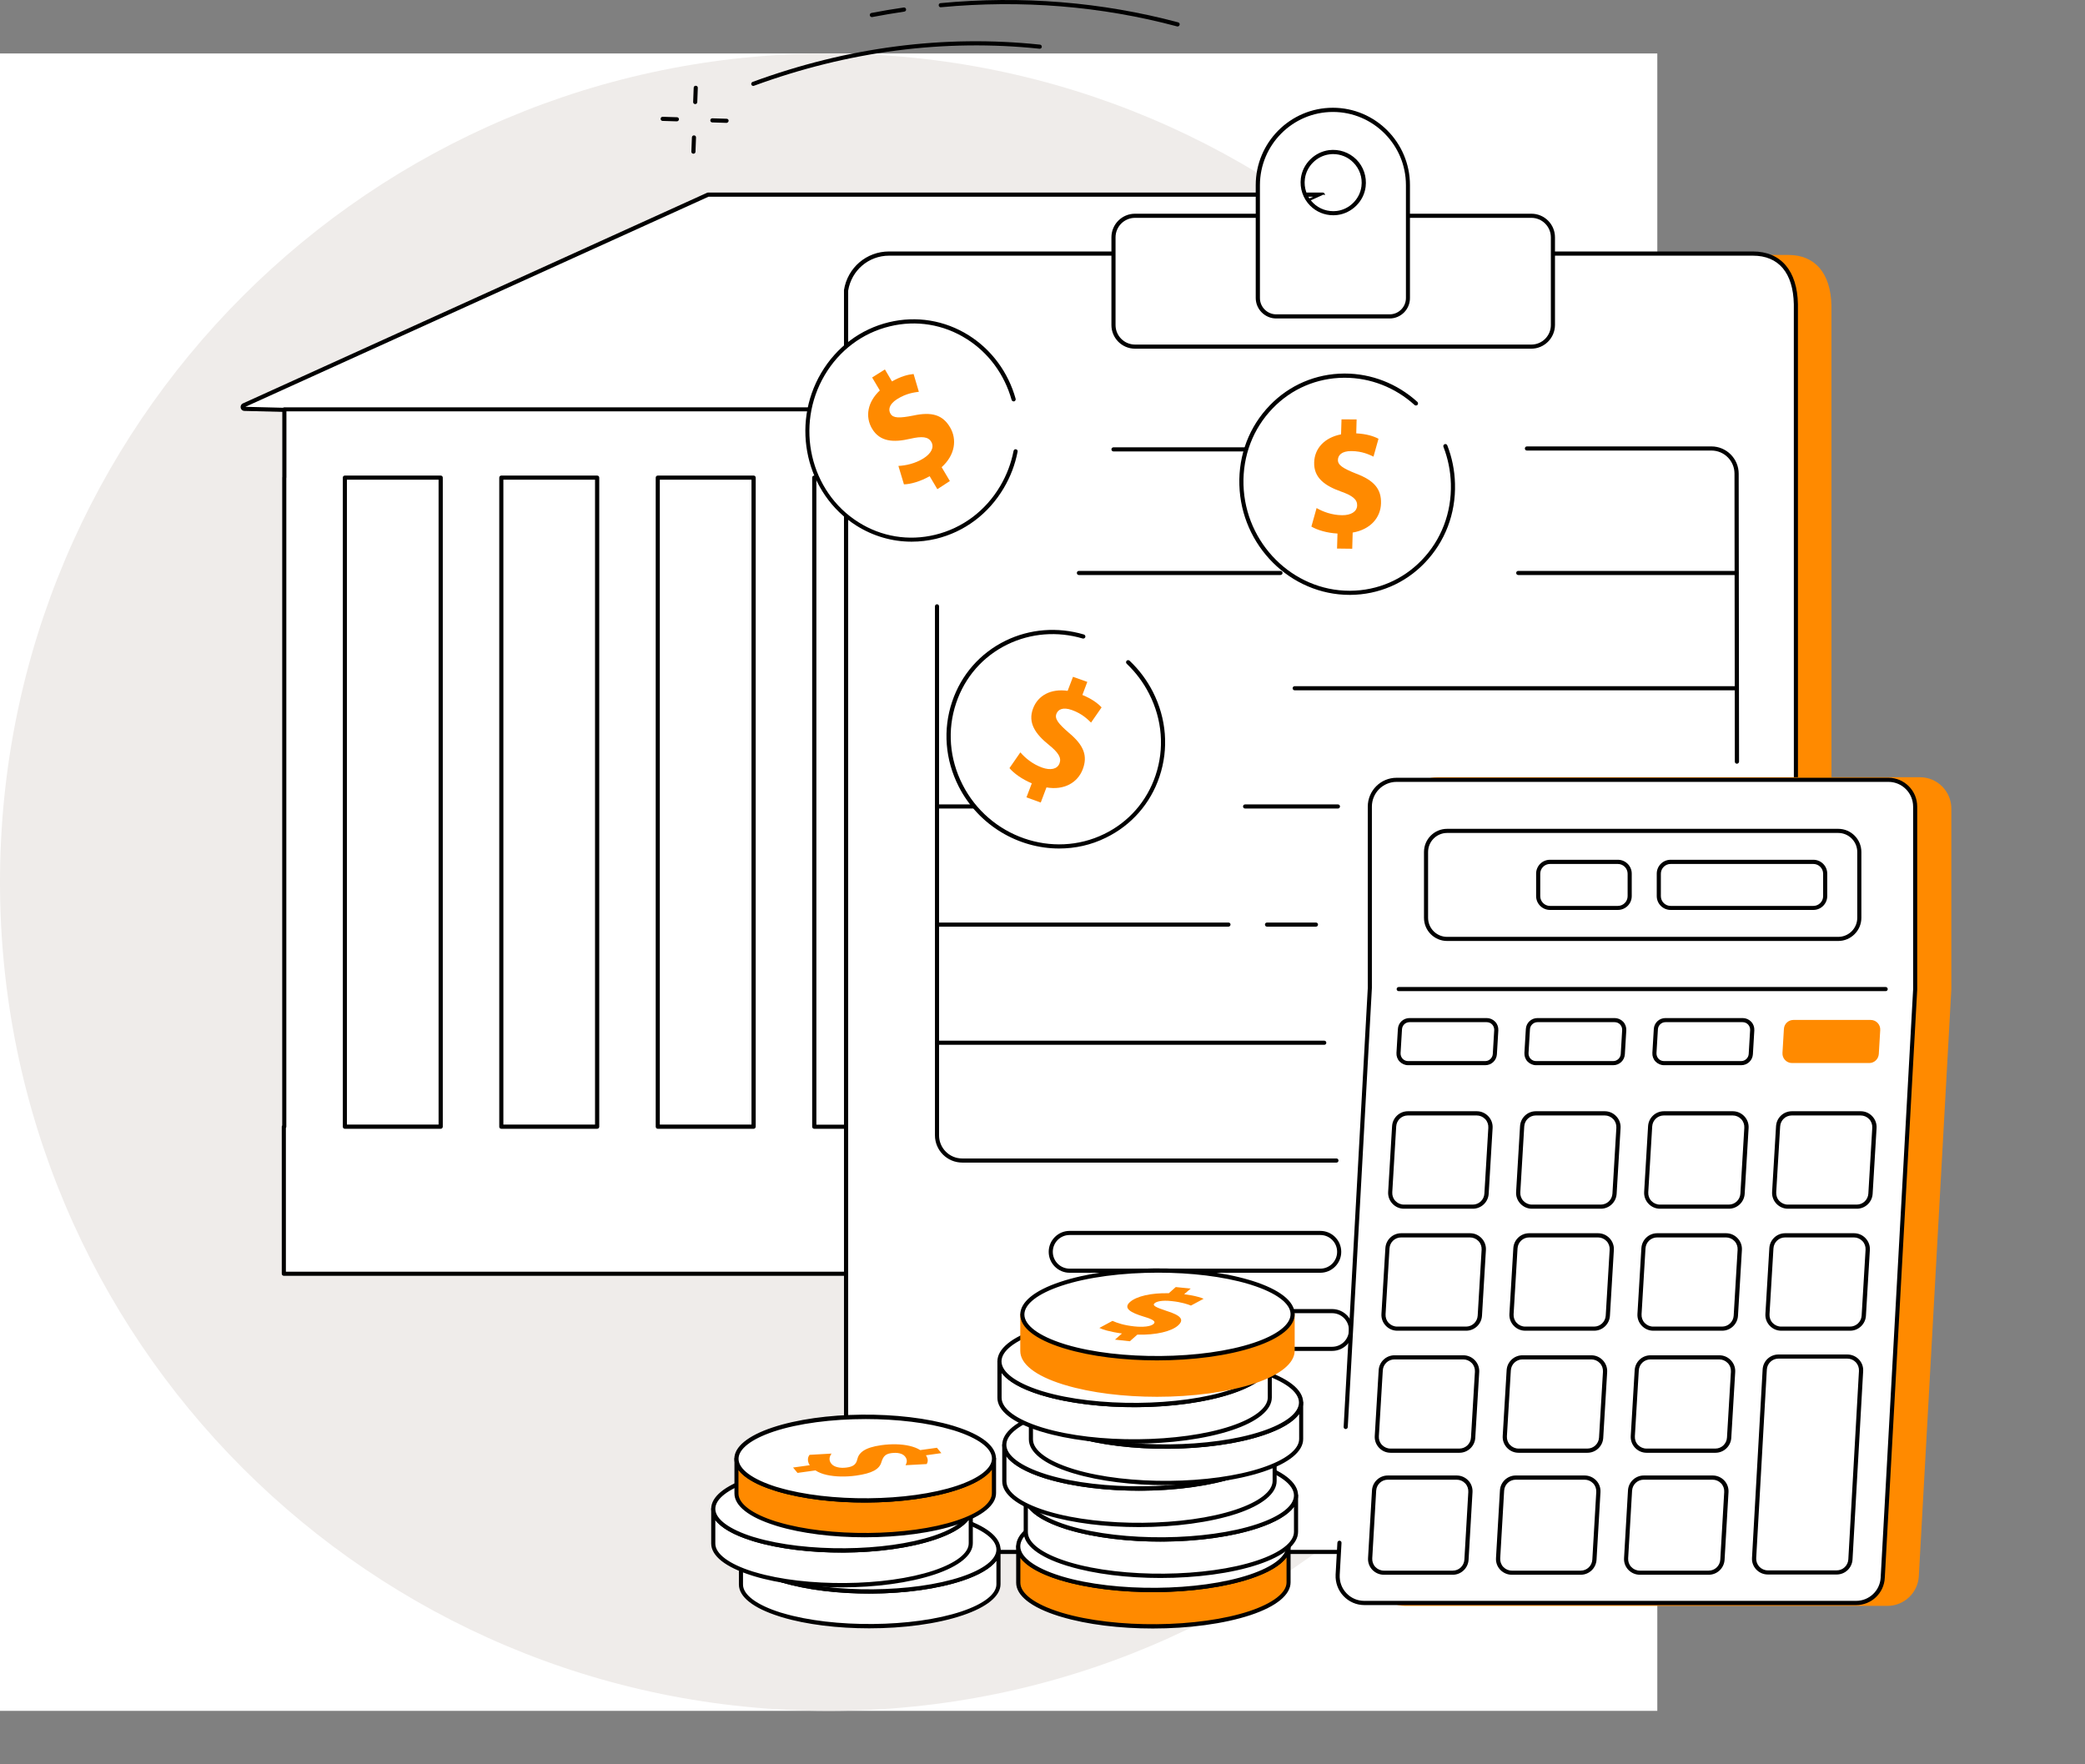 <svg width="156" height="132" viewBox="0 0 156 132" fill="none" xmlns="http://www.w3.org/2000/svg">
<rect x="0" y="0" width="156" height="132" fill="#808080" stroke="none"/>
<rect width="124" height="124" transform="translate(0 4)" fill="white"/>
<path d="M124 66C124 83.121 117.06 98.621 105.841 109.841C94.621 121.06 79.121 128 62 128C44.879 128 29.379 121.06 18.159 109.841C6.94 98.621 0 83.121 0 66C0 48.879 6.94 33.379 18.159 22.159C29.379 10.94 44.879 4 62 4C79.121 4 94.621 10.94 105.841 22.159C117.06 33.379 124 48.879 124 66Z" fill="#EFECEA"/>
<path d="M88.104 1.98C88.091 1.98 88.077 1.98 88.064 1.974C82.381 0.455 76.438 -0.027 70.401 0.542C70.314 0.555 70.241 0.488 70.234 0.401C70.227 0.314 70.287 0.241 70.374 0.234C76.451 -0.341 82.428 0.147 88.151 1.672C88.231 1.693 88.285 1.78 88.258 1.86C88.238 1.933 88.178 1.98 88.104 1.98Z" fill="black"/>
<path d="M65.233 1.277C65.16 1.277 65.093 1.224 65.079 1.15C65.066 1.063 65.12 0.983 65.2 0.97C66.002 0.816 66.818 0.675 67.62 0.561C67.707 0.548 67.78 0.608 67.794 0.695C67.807 0.782 67.747 0.856 67.66 0.869C66.858 0.99 66.049 1.123 65.253 1.277C65.253 1.277 65.24 1.277 65.233 1.277Z" fill="black"/>
<path d="M56.362 6.43C56.301 6.43 56.241 6.39 56.215 6.329C56.188 6.249 56.228 6.162 56.308 6.129C63.401 3.526 70.635 2.583 77.809 3.339C77.895 3.345 77.956 3.426 77.949 3.506C77.942 3.593 77.862 3.653 77.782 3.646C70.648 2.897 63.462 3.834 56.415 6.416C56.402 6.423 56.382 6.43 56.362 6.43Z" fill="black"/>
<path d="M54.356 9.193C54.349 9.193 54.349 9.193 54.356 9.193L53.293 9.159C53.206 9.159 53.139 9.086 53.146 8.999C53.146 8.912 53.219 8.845 53.306 8.852L54.369 8.885C54.456 8.885 54.523 8.959 54.516 9.046C54.503 9.126 54.436 9.193 54.356 9.193Z" fill="black"/>
<path d="M50.639 9.079L49.576 9.046C49.489 9.046 49.422 8.972 49.429 8.885C49.429 8.798 49.502 8.731 49.589 8.738L50.652 8.771C50.739 8.771 50.806 8.845 50.799 8.932C50.792 9.012 50.726 9.079 50.639 9.079Z" fill="black"/>
<path d="M51.882 11.501C51.789 11.501 51.722 11.427 51.728 11.34L51.769 10.277C51.769 10.19 51.849 10.123 51.929 10.129C52.016 10.129 52.083 10.203 52.076 10.29L52.036 11.354C52.036 11.441 51.962 11.501 51.882 11.501Z" fill="black"/>
<path d="M52.016 7.788C51.922 7.788 51.856 7.714 51.862 7.627L51.902 6.563C51.902 6.476 51.976 6.409 52.063 6.416C52.15 6.416 52.217 6.49 52.21 6.577L52.17 7.64C52.17 7.727 52.096 7.788 52.016 7.788Z" fill="black"/>
<path d="M68.093 84.291L131.204 84.291V35.723L68.093 35.723V84.291Z" fill="white"/>
<path d="M52.972 14.559H98.961L61.041 31.661L18.294 30.59C18.147 30.59 18.101 30.39 18.234 30.323L52.972 14.559Z" fill="white"/>
<path d="M61.041 31.815L18.288 30.744C18.154 30.744 18.034 30.651 18.007 30.51C17.98 30.376 18.047 30.236 18.174 30.182L52.912 14.419C52.932 14.412 52.952 14.405 52.978 14.405H98.968C99.041 14.405 99.102 14.459 99.122 14.526C99.135 14.599 99.102 14.666 99.035 14.7L61.108 31.801C61.088 31.808 61.061 31.815 61.041 31.815ZM18.361 30.436L61.008 31.507L98.246 14.72H53.005L18.361 30.436Z" fill="black"/>
<path d="M63.555 30.604H134.702L99.021 14.559L63.555 30.604Z" fill="white"/>
<path d="M21.273 84.207H68.078V35.672L21.273 35.672L21.273 84.207Z" fill="white"/>
<path d="M119.312 35.728H114.779V84.297H119.312V35.728Z" fill="white"/>
<path d="M107.606 35.728H103.073V84.297H107.606V35.728Z" fill="white"/>
<path d="M95.899 35.728H91.367V84.297H95.899V35.728Z" fill="white"/>
<path d="M84.186 35.728H79.654V84.297H84.186V35.728Z" fill="white"/>
<path d="M72.627 35.728H68.094V84.297H72.627V35.728Z" fill="white"/>
<path d="M131.018 35.728H126.485V84.297H131.018V35.728Z" fill="white"/>
<path d="M68.094 95.302H84.192V84.295H68.094V95.302Z" fill="white"/>
<path d="M84.193 95.451H68.094C68.007 95.451 67.941 95.384 67.941 95.297V84.291C67.941 84.204 68.007 84.137 68.094 84.137H84.193C84.28 84.137 84.347 84.204 84.347 84.291V95.297C84.347 95.384 84.28 95.451 84.193 95.451ZM68.248 95.143H84.033V84.451H68.248V95.143Z" fill="black"/>
<path d="M68.077 35.735L131.021 35.735V30.623L68.077 30.623V35.735Z" fill="white"/>
<path d="M131.018 35.889H68.074C67.987 35.889 67.92 35.822 67.92 35.735V30.624C67.92 30.537 67.987 30.47 68.074 30.47H131.018C131.105 30.47 131.172 30.537 131.172 30.624V35.735C131.172 35.822 131.105 35.889 131.018 35.889ZM68.228 35.581H130.864V30.777H68.228V35.581Z" fill="black"/>
<path d="M114.783 95.301H130.888V84.295H114.783V95.301Z" fill="white"/>
<path d="M84.193 95.302H114.692V84.295H84.193V95.302Z" fill="white"/>
<path d="M114.692 95.451H84.193C84.106 95.451 84.039 95.384 84.039 95.297V84.291C84.039 84.204 84.106 84.137 84.193 84.137H114.692C114.779 84.137 114.846 84.204 114.846 84.291V95.297C114.846 95.384 114.779 95.451 114.692 95.451ZM84.347 95.143H114.538V84.451H84.347V95.143Z" fill="black"/>
<path d="M68.074 35.735V30.623H21.269V35.729H21.262V84.297H21.229V95.303H68.021V84.297H60.921V35.735H68.074ZM25.802 84.297V35.735H32.975V84.297H25.802ZM37.508 84.297V35.735H44.682V84.297H37.508ZM49.214 84.297V35.735H56.388V84.297H49.214Z" fill="white"/>
<path d="M68.027 95.45H21.236C21.149 95.45 21.082 95.383 21.082 95.296V84.29C21.082 84.257 21.095 84.223 21.116 84.196V35.728C21.116 35.715 21.116 35.702 21.122 35.688V30.63C21.122 30.543 21.189 30.476 21.276 30.476H68.074C68.161 30.476 68.228 30.543 68.228 30.63V35.742C68.228 35.829 68.161 35.896 68.074 35.896H61.081V84.143H68.027C68.114 84.143 68.181 84.21 68.181 84.297V95.303C68.181 95.383 68.114 95.45 68.027 95.45ZM21.39 95.142H67.874V84.451H60.921C60.834 84.451 60.767 84.384 60.767 84.297V35.735C60.767 35.648 60.834 35.581 60.921 35.581H67.92V30.777H21.43V35.728C21.43 35.742 21.43 35.755 21.423 35.769V84.297C21.423 84.33 21.41 84.364 21.39 84.39V95.142ZM56.388 84.451H49.215C49.128 84.451 49.061 84.384 49.061 84.297V35.735C49.061 35.648 49.128 35.581 49.215 35.581H56.388C56.475 35.581 56.542 35.648 56.542 35.735V84.297C56.542 84.377 56.475 84.451 56.388 84.451ZM49.368 84.136H56.227V35.889H49.368V84.136ZM44.682 84.451H37.508C37.421 84.451 37.355 84.384 37.355 84.297V35.735C37.355 35.648 37.421 35.581 37.508 35.581H44.682C44.769 35.581 44.836 35.648 44.836 35.735V84.297C44.836 84.377 44.769 84.451 44.682 84.451ZM37.662 84.136H44.521V35.889H37.662V84.136ZM32.975 84.451H25.802C25.715 84.451 25.648 84.384 25.648 84.297V35.735C25.648 35.648 25.715 35.581 25.802 35.581H32.975C33.062 35.581 33.129 35.648 33.129 35.735V84.297C33.129 84.377 33.062 84.451 32.975 84.451ZM25.956 84.136H32.815V35.889H25.956V84.136Z" fill="black"/>
<path d="M94.95 86.712H87.429C87.342 86.712 87.275 86.645 87.275 86.558C87.275 86.471 87.342 86.404 87.429 86.404H94.95C95.037 86.404 95.104 86.471 95.104 86.558C95.104 86.645 95.037 86.712 94.95 86.712Z" fill="white"/>
<path d="M98.593 88.906H87.429C87.342 88.906 87.275 88.84 87.275 88.752C87.275 88.665 87.342 88.599 87.429 88.599H98.593C98.68 88.599 98.747 88.665 98.747 88.752C98.747 88.84 98.68 88.906 98.593 88.906Z" fill="white"/>
<path d="M102.297 91.108H87.429C87.342 91.108 87.275 91.041 87.275 90.954C87.275 90.867 87.342 90.8 87.429 90.8H102.297C102.384 90.8 102.451 90.867 102.451 90.954C102.451 91.041 102.384 91.108 102.297 91.108Z" fill="white"/>
<path d="M111.811 93.309H87.429C87.342 93.309 87.275 93.242 87.275 93.155C87.275 93.068 87.342 93.001 87.429 93.001H111.811C111.897 93.001 111.964 93.068 111.964 93.155C111.964 93.236 111.897 93.309 111.811 93.309Z" fill="white"/>
<path d="M68.094 82.517C68.007 82.517 67.941 82.45 67.941 82.363V37.91C67.941 37.823 68.007 37.756 68.094 37.756C68.181 37.756 68.248 37.823 68.248 37.91V82.363C68.248 82.444 68.181 82.517 68.094 82.517Z" fill="black"/>
<path d="M131.018 84.451C130.931 84.451 130.864 84.384 130.864 84.297V37.589C130.864 37.502 130.931 37.435 131.018 37.435C131.105 37.435 131.172 37.502 131.172 37.589V84.297C131.172 84.377 131.105 84.451 131.018 84.451Z" fill="black"/>
<path d="M114.783 95.302H130.888V84.295H114.783V95.302Z" fill="white"/>
<path d="M130.891 95.451H114.786C114.699 95.451 114.632 95.384 114.632 95.297V84.291C114.632 84.204 114.699 84.137 114.786 84.137H130.891C130.978 84.137 131.045 84.204 131.045 84.291V95.297C131.045 95.384 130.978 95.451 130.891 95.451ZM114.939 95.143H130.737V84.451H114.939V95.143Z" fill="black"/>
<path d="M69.191 116.031H133.819C135.598 116.031 137.035 114.592 137.035 112.819L137.028 22.868C136.981 20.46 135.818 19.075 133.813 19.075H69.191C67.593 19.075 66.229 20.239 65.975 21.818V112.812C65.975 114.592 67.412 116.031 69.191 116.031Z" fill="#FF8A00"/>
<path d="M66.523 116.111H131.159C132.937 116.111 134.381 114.666 134.381 112.893L134.374 22.762C134.327 20.346 133.164 18.975 131.159 18.975H66.517C64.919 18.975 63.555 20.139 63.301 21.724V112.886C63.301 114.673 64.745 116.111 66.523 116.111Z" fill="white"/>
<path d="M131.158 116.265H66.523C64.665 116.265 63.147 114.753 63.147 112.886V21.724C63.147 21.718 63.147 21.711 63.147 21.698C63.415 20.025 64.832 18.814 66.517 18.814H131.152C133.244 18.814 134.474 20.253 134.521 22.755L134.528 112.886C134.528 113.789 134.18 114.639 133.538 115.275C132.903 115.917 132.054 116.265 131.158 116.265ZM63.461 21.738V112.893C63.461 114.586 64.839 115.957 66.523 115.957H131.158C131.974 115.957 132.75 115.636 133.325 115.061C133.906 114.479 134.22 113.709 134.22 112.893L134.214 22.762C134.167 20.42 133.084 19.128 131.152 19.128H66.517C64.992 19.128 63.709 20.226 63.461 21.738Z" fill="black"/>
<path d="M84.922 25.933H114.579C115.468 25.933 116.19 25.21 116.19 24.321V17.757C116.19 16.867 115.468 16.145 114.579 16.145H84.922C84.033 16.145 83.311 16.867 83.311 17.757V24.321C83.311 25.21 84.033 25.933 84.922 25.933Z" fill="white"/>
<path d="M114.572 26.087H84.922C83.946 26.087 83.157 25.297 83.157 24.32V17.757C83.157 16.78 83.946 15.99 84.922 15.99H114.579C115.555 15.99 116.344 16.78 116.344 17.757V24.32C116.337 25.29 115.548 26.087 114.572 26.087ZM84.922 16.298C84.12 16.298 83.465 16.954 83.465 17.757V24.32C83.465 25.123 84.12 25.779 84.922 25.779H114.579C115.381 25.779 116.036 25.123 116.036 24.32V17.757C116.036 16.954 115.381 16.298 114.579 16.298H84.922Z" fill="black"/>
<path d="M99.73 8.216C96.622 8.216 94.115 10.738 94.115 13.85V22.293C94.115 23.049 94.73 23.665 95.485 23.665H103.976C104.731 23.665 105.346 23.049 105.346 22.293V13.85C105.346 10.738 102.839 8.216 99.73 8.216ZM100.045 15.93C98.547 16.118 97.29 14.86 97.477 13.361C97.604 12.344 98.427 11.514 99.45 11.387C100.947 11.2 102.204 12.458 102.017 13.957C101.883 14.98 101.061 15.803 100.045 15.93Z" fill="white"/>
<path d="M103.976 23.826H95.485C94.643 23.826 93.954 23.136 93.954 22.293V13.85C93.954 10.658 96.541 8.062 99.724 8.062C102.906 8.062 105.493 10.658 105.493 13.85V22.293C105.5 23.136 104.818 23.826 103.976 23.826ZM99.73 8.376C96.722 8.376 94.268 10.832 94.268 13.856V22.3C94.268 22.969 94.817 23.518 95.485 23.518H103.976C104.644 23.518 105.192 22.969 105.192 22.3V13.85C105.192 10.832 102.739 8.376 99.73 8.376ZM99.75 16.104C99.102 16.104 98.487 15.85 98.026 15.388C97.491 14.853 97.237 14.104 97.33 13.341C97.464 12.257 98.353 11.374 99.436 11.233C100.198 11.14 100.94 11.394 101.482 11.929C102.017 12.464 102.271 13.214 102.177 13.977C102.044 15.061 101.154 15.944 100.071 16.084C99.958 16.098 99.851 16.104 99.75 16.104ZM99.744 11.528C99.65 11.528 99.563 11.534 99.47 11.548C98.527 11.668 97.751 12.438 97.631 13.388C97.544 14.05 97.772 14.706 98.24 15.174C98.707 15.643 99.363 15.864 100.025 15.783C100.967 15.663 101.743 14.893 101.863 13.943C101.95 13.281 101.723 12.625 101.255 12.157C100.854 11.749 100.312 11.528 99.744 11.528Z" fill="black"/>
<path d="M99.998 86.98H71.992C70.869 86.98 69.953 86.063 69.953 84.939V45.363C69.953 45.276 70.02 45.209 70.107 45.209C70.194 45.209 70.261 45.276 70.261 45.363V84.945C70.261 85.896 71.036 86.672 71.986 86.672H99.991C100.078 86.672 100.145 86.739 100.145 86.826C100.145 86.913 100.085 86.98 99.998 86.98Z" fill="black"/>
<path d="M121.164 86.979H116.598C116.511 86.979 116.444 86.912 116.444 86.825C116.444 86.738 116.511 86.671 116.598 86.671H121.164C121.251 86.671 121.318 86.738 121.318 86.825C121.318 86.912 121.244 86.979 121.164 86.979Z" fill="white"/>
<path d="M129.955 57.139C129.868 57.139 129.801 57.072 129.801 56.985L129.775 35.434C129.775 34.477 128.999 33.708 128.05 33.708H114.244C114.157 33.708 114.091 33.641 114.091 33.554C114.091 33.467 114.157 33.4 114.244 33.4H128.05C129.173 33.4 130.089 34.316 130.089 35.441L130.116 56.992C130.109 57.065 130.042 57.139 129.955 57.139Z" fill="black"/>
<path d="M129.835 51.646H96.869C96.782 51.646 96.715 51.579 96.715 51.492C96.715 51.405 96.782 51.338 96.869 51.338H129.835C129.922 51.338 129.989 51.405 129.989 51.492C129.989 51.579 129.922 51.646 129.835 51.646Z" fill="black"/>
<path d="M100.105 60.491H93.158C93.072 60.491 93.005 60.424 93.005 60.337C93.005 60.25 93.072 60.183 93.158 60.183H100.105C100.192 60.183 100.258 60.25 100.258 60.337C100.258 60.424 100.185 60.491 100.105 60.491Z" fill="black"/>
<path d="M129.915 43.021H113.596C113.509 43.021 113.442 42.954 113.442 42.867C113.442 42.78 113.509 42.713 113.596 42.713H129.915C130.002 42.713 130.069 42.78 130.069 42.867C130.069 42.954 129.995 43.021 129.915 43.021Z" fill="black"/>
<path d="M95.799 43.021H80.723C80.636 43.021 80.57 42.954 80.57 42.867C80.57 42.78 80.636 42.713 80.723 42.713H95.806C95.893 42.713 95.96 42.78 95.96 42.867C95.96 42.954 95.886 43.021 95.799 43.021Z" fill="black"/>
<path d="M95.117 33.775H83.311C83.224 33.775 83.157 33.708 83.157 33.621C83.157 33.534 83.224 33.467 83.311 33.467H95.117C95.204 33.467 95.271 33.534 95.271 33.621C95.271 33.701 95.204 33.775 95.117 33.775Z" fill="black"/>
<path d="M73.57 60.491H70.114C70.027 60.491 69.96 60.424 69.96 60.337C69.96 60.25 70.027 60.183 70.114 60.183H73.57C73.657 60.183 73.724 60.25 73.724 60.337C73.724 60.424 73.657 60.491 73.57 60.491Z" fill="black"/>
<path d="M98.46 69.329H94.796C94.709 69.329 94.643 69.262 94.643 69.175C94.643 69.088 94.709 69.022 94.796 69.022H98.46C98.547 69.022 98.614 69.088 98.614 69.175C98.614 69.262 98.547 69.329 98.46 69.329Z" fill="black"/>
<path d="M91.908 69.329H70.114C70.027 69.329 69.96 69.262 69.96 69.175C69.96 69.088 70.027 69.022 70.114 69.022H91.915C92.002 69.022 92.069 69.088 92.069 69.175C92.062 69.262 91.995 69.329 91.908 69.329Z" fill="black"/>
<path d="M130.998 78.168H126.673C126.586 78.168 126.519 78.101 126.519 78.014C126.519 77.927 126.586 77.86 126.673 77.86H130.998C131.085 77.86 131.152 77.927 131.152 78.014C131.152 78.101 131.078 78.168 130.998 78.168Z" fill="white"/>
<path d="M99.082 78.168H70.114C70.027 78.168 69.96 78.101 69.96 78.014C69.96 77.927 70.027 77.86 70.114 77.86H99.082C99.168 77.86 99.235 77.927 99.235 78.014C99.235 78.101 99.168 78.168 99.082 78.168Z" fill="black"/>
<path d="M98.787 95.223H80.028C79.166 95.223 78.464 94.52 78.464 93.657C78.464 92.794 79.166 92.091 80.028 92.091H98.787C99.65 92.091 100.352 92.794 100.352 93.657C100.352 94.52 99.65 95.223 98.787 95.223ZM80.028 92.399C79.333 92.399 78.771 92.961 78.771 93.657C78.771 94.353 79.333 94.915 80.028 94.915H98.787C99.483 94.915 100.044 94.353 100.044 93.657C100.044 92.961 99.483 92.399 98.787 92.399H80.028Z" fill="black"/>
<path d="M99.67 101.07H78.136C77.274 101.07 76.572 100.368 76.572 99.505C76.572 98.641 77.274 97.939 78.136 97.939H99.67C100.532 97.939 101.234 98.641 101.234 99.505C101.234 100.368 100.532 101.07 99.67 101.07ZM78.136 98.247C77.441 98.247 76.879 98.809 76.879 99.505C76.879 100.2 77.441 100.762 78.136 100.762H99.67C100.365 100.762 100.927 100.2 100.927 99.505C100.927 98.809 100.365 98.247 99.67 98.247H78.136Z" fill="black"/>
<path d="M143.647 58.149H107.566C106.262 58.149 105.206 59.207 105.206 60.511V73.906C105.206 73.953 105.206 73.993 105.199 74.04L102.786 117.657C102.712 119.009 103.788 120.146 105.139 120.146H141.214C142.464 120.146 143.5 119.169 143.567 117.918L145.994 74.114C145.994 74.067 146 74.027 146 73.98V60.511C146.007 59.207 144.951 58.149 143.647 58.149Z" fill="#FF8A00"/>
<path d="M141.301 58.35H104.497C103.394 58.35 102.498 59.247 102.498 60.351V73.933L100.085 117.824C100.024 118.968 100.934 119.932 102.077 119.932H138.874C139.937 119.932 140.806 119.102 140.866 118.045L143.293 74.053V60.351C143.299 59.247 142.404 58.35 141.301 58.35Z" fill="white"/>
<path d="M138.88 120.086H102.083C101.488 120.086 100.934 119.845 100.519 119.41C100.111 118.975 99.904 118.406 99.931 117.811L100.064 115.416C100.071 115.329 100.145 115.262 100.225 115.268C100.312 115.275 100.379 115.349 100.372 115.429L100.238 117.824C100.212 118.333 100.385 118.821 100.74 119.196C101.094 119.571 101.569 119.771 102.077 119.771H138.874C139.85 119.771 140.659 119.009 140.712 118.032L143.139 74.04V60.344C143.139 59.327 142.31 58.497 141.294 58.497H104.49C103.474 58.497 102.645 59.327 102.645 60.344V73.926L100.84 106.771C100.833 106.858 100.76 106.918 100.68 106.918C100.593 106.912 100.526 106.838 100.532 106.758L102.338 73.919V60.344C102.338 59.16 103.3 58.19 104.49 58.19H141.294C142.477 58.19 143.446 59.153 143.446 60.344V74.047L141.02 118.045C140.966 119.196 140.017 120.086 138.88 120.086Z" fill="black"/>
<path d="M141.087 74.153H104.651C104.564 74.153 104.497 74.087 104.497 74C104.497 73.913 104.564 73.846 104.651 73.846H141.087C141.174 73.846 141.24 73.913 141.24 74C141.24 74.087 141.174 74.153 141.087 74.153Z" fill="black"/>
<path d="M108.274 62.164H137.537C138.406 62.164 139.114 62.873 139.114 63.743V68.668C139.114 69.537 138.406 70.246 137.537 70.246H108.274C107.405 70.246 106.697 69.537 106.697 68.668V63.743C106.697 62.867 107.399 62.164 108.274 62.164Z" fill="white"/>
<path d="M137.537 70.4H108.274C107.318 70.4 106.543 69.624 106.543 68.668V63.743C106.543 62.786 107.318 62.01 108.274 62.01H137.537C138.493 62.01 139.268 62.786 139.268 63.743V68.668C139.268 69.624 138.486 70.4 137.537 70.4ZM108.274 62.318C107.492 62.318 106.85 62.954 106.85 63.743V68.668C106.85 69.45 107.485 70.093 108.274 70.093H137.537C138.319 70.093 138.961 69.457 138.961 68.668V63.743C138.961 62.96 138.325 62.318 137.537 62.318H108.274Z" fill="black"/>
<path d="M135.678 68.078H124.995C124.426 68.078 123.958 67.617 123.958 67.041V65.362C123.958 64.793 124.42 64.325 124.995 64.325H135.678C136.246 64.325 136.714 64.786 136.714 65.362V67.041C136.714 67.617 136.246 68.078 135.678 68.078ZM124.995 64.639C124.594 64.639 124.266 64.967 124.266 65.368V67.048C124.266 67.449 124.594 67.777 124.995 67.777H135.678C136.079 67.777 136.407 67.449 136.407 67.048V65.368C136.407 64.967 136.079 64.639 135.678 64.639H124.995Z" fill="black"/>
<path d="M121.05 68.078H115.969C115.401 68.078 114.933 67.617 114.933 67.041V65.362C114.933 64.793 115.394 64.325 115.969 64.325H121.05C121.619 64.325 122.087 64.786 122.087 65.362V67.041C122.087 67.617 121.619 68.078 121.05 68.078ZM115.969 64.639C115.568 64.639 115.241 64.967 115.241 65.368V67.048C115.241 67.449 115.568 67.777 115.969 67.777H121.05C121.451 67.777 121.779 67.449 121.779 67.048V65.368C121.779 64.967 121.451 64.639 121.05 64.639H115.969Z" fill="black"/>
<path d="M118.771 108.691H113.616C113.288 108.691 112.981 108.558 112.754 108.317C112.526 108.076 112.413 107.761 112.433 107.434L112.727 102.509C112.767 101.887 113.282 101.398 113.91 101.398H119.065C119.392 101.398 119.7 101.532 119.927 101.773C120.154 102.014 120.268 102.328 120.248 102.656L119.954 107.581C119.914 108.203 119.399 108.691 118.771 108.691ZM113.91 101.706C113.449 101.706 113.068 102.068 113.041 102.529L112.747 107.454C112.734 107.694 112.814 107.929 112.981 108.103C113.148 108.277 113.375 108.377 113.616 108.377H118.771C119.232 108.377 119.613 108.016 119.64 107.554L119.934 102.63C119.947 102.389 119.867 102.154 119.7 101.981C119.533 101.807 119.305 101.706 119.065 101.706H113.91Z" fill="black"/>
<path d="M128.351 108.691H123.196C122.869 108.691 122.561 108.558 122.334 108.317C122.107 108.076 121.993 107.761 122.013 107.434L122.307 102.509C122.347 101.887 122.862 101.398 123.49 101.398H128.645C128.973 101.398 129.28 101.532 129.507 101.773C129.735 102.014 129.848 102.328 129.828 102.656L129.534 107.581C129.494 108.203 128.973 108.691 128.351 108.691ZM123.484 101.706C123.023 101.706 122.641 102.068 122.615 102.529L122.321 107.454C122.307 107.694 122.387 107.929 122.555 108.103C122.722 108.277 122.949 108.377 123.19 108.377H128.344C128.805 108.377 129.187 108.016 129.213 107.554L129.507 102.63C129.521 102.389 129.441 102.154 129.273 101.981C129.106 101.807 128.879 101.706 128.638 101.706H123.484Z" fill="black"/>
<path d="M118.269 117.817H113.115C112.787 117.817 112.48 117.684 112.252 117.449C112.025 117.209 111.911 116.901 111.931 116.566L112.226 111.508C112.259 110.886 112.781 110.391 113.409 110.391H118.563C118.891 110.391 119.199 110.524 119.426 110.759C119.653 110.993 119.767 111.314 119.747 111.642L119.453 116.7C119.413 117.329 118.898 117.817 118.269 117.817ZM113.409 110.705C112.948 110.705 112.567 111.066 112.54 111.528L112.246 116.586C112.232 116.827 112.313 117.061 112.48 117.235C112.647 117.409 112.874 117.51 113.115 117.51H118.269C118.731 117.51 119.112 117.148 119.138 116.687L119.433 111.628C119.446 111.388 119.366 111.153 119.199 110.979C119.031 110.805 118.804 110.705 118.563 110.705H113.409Z" fill="black"/>
<path d="M127.849 117.817H122.695C122.367 117.817 122.06 117.684 121.832 117.449C121.605 117.209 121.491 116.901 121.512 116.566L121.806 111.508C121.839 110.886 122.361 110.391 122.989 110.391H128.144C128.471 110.391 128.779 110.524 129.006 110.759C129.233 110.999 129.347 111.314 129.327 111.642L129.033 116.7C128.993 117.329 128.471 117.817 127.849 117.817ZM122.982 110.705C122.521 110.705 122.14 111.066 122.113 111.528L121.819 116.586C121.806 116.827 121.886 117.061 122.053 117.235C122.22 117.409 122.448 117.51 122.688 117.51H127.843C128.304 117.51 128.685 117.148 128.712 116.687L129.006 111.628C129.019 111.388 128.939 111.153 128.772 110.979C128.605 110.805 128.378 110.705 128.137 110.705H122.982Z" fill="black"/>
<path d="M109.698 99.559H104.544C104.216 99.559 103.909 99.425 103.681 99.184C103.454 98.943 103.34 98.629 103.36 98.301L103.655 93.376C103.695 92.754 104.209 92.266 104.838 92.266H109.992C110.32 92.266 110.628 92.399 110.855 92.64C111.082 92.881 111.196 93.196 111.176 93.523L110.882 98.448C110.841 99.07 110.32 99.559 109.698 99.559ZM104.831 92.58C104.37 92.58 103.989 92.941 103.962 93.403L103.668 98.328C103.655 98.568 103.735 98.802 103.902 98.977C104.069 99.15 104.296 99.251 104.537 99.251H109.692C110.153 99.251 110.534 98.889 110.561 98.428L110.855 93.503C110.868 93.263 110.788 93.028 110.621 92.854C110.454 92.68 110.226 92.58 109.986 92.58H104.831Z" fill="black"/>
<path d="M119.272 99.559H114.117C113.79 99.559 113.482 99.425 113.255 99.184C113.028 98.943 112.914 98.629 112.934 98.301L113.228 93.376C113.268 92.754 113.783 92.266 114.412 92.266H119.566C119.894 92.266 120.201 92.399 120.429 92.64C120.656 92.881 120.77 93.196 120.749 93.523L120.455 98.448C120.415 99.07 119.9 99.559 119.272 99.559ZM114.412 92.58C113.95 92.58 113.569 92.941 113.543 93.403L113.248 98.328C113.235 98.568 113.315 98.802 113.482 98.977C113.649 99.15 113.877 99.251 114.117 99.251H119.272C119.733 99.251 120.114 98.889 120.141 98.428L120.435 93.503C120.449 93.263 120.368 93.028 120.201 92.854C120.034 92.68 119.807 92.58 119.566 92.58H114.412Z" fill="black"/>
<path d="M128.852 99.559H123.698C123.37 99.559 123.063 99.425 122.835 99.184C122.608 98.943 122.494 98.629 122.514 98.301L122.809 93.376C122.849 92.754 123.364 92.266 123.992 92.266H129.146C129.474 92.266 129.782 92.399 130.009 92.64C130.236 92.881 130.35 93.196 130.33 93.523L130.036 98.448C129.996 99.07 129.474 99.559 128.852 99.559ZM123.985 92.58C123.524 92.58 123.143 92.941 123.116 93.403L122.822 98.328C122.809 98.568 122.889 98.802 123.056 98.977C123.223 99.15 123.45 99.251 123.691 99.251H128.846C129.307 99.251 129.688 98.889 129.715 98.428L130.009 93.503C130.022 93.263 129.942 93.028 129.775 92.854C129.608 92.68 129.38 92.58 129.14 92.58H123.985Z" fill="black"/>
<path d="M138.426 99.559H133.271C132.944 99.559 132.636 99.425 132.409 99.184C132.182 98.943 132.068 98.629 132.088 98.301L132.382 93.376C132.422 92.754 132.937 92.266 133.565 92.266H138.72C139.048 92.266 139.355 92.399 139.582 92.64C139.81 92.881 139.923 93.196 139.903 93.523L139.609 98.448C139.569 99.07 139.048 99.559 138.426 99.559ZM133.559 92.58C133.097 92.58 132.716 92.941 132.69 93.403L132.395 98.328C132.382 98.568 132.462 98.802 132.629 98.977C132.797 99.15 133.024 99.251 133.265 99.251H138.419C138.88 99.251 139.261 98.889 139.288 98.428L139.582 93.503C139.596 93.263 139.516 93.028 139.348 92.854C139.181 92.68 138.954 92.58 138.713 92.58H133.559Z" fill="black"/>
<path d="M110.2 90.432H105.045C104.718 90.432 104.41 90.298 104.183 90.057C103.956 89.817 103.842 89.502 103.862 89.174L104.156 84.25C104.196 83.628 104.711 83.139 105.34 83.139H110.494C110.822 83.139 111.129 83.273 111.357 83.514C111.584 83.755 111.697 84.069 111.677 84.397L111.383 89.321C111.343 89.944 110.822 90.432 110.2 90.432ZM105.333 83.454C104.872 83.454 104.491 83.815 104.464 84.277L104.17 89.201C104.156 89.442 104.237 89.676 104.404 89.85C104.571 90.024 104.798 90.124 105.039 90.124H110.193C110.655 90.124 111.036 89.763 111.062 89.301L111.357 84.377C111.37 84.136 111.29 83.902 111.123 83.728C110.955 83.554 110.728 83.454 110.487 83.454H105.333Z" fill="black"/>
<path d="M119.773 90.432H114.619C114.291 90.432 113.984 90.298 113.757 90.057C113.529 89.817 113.416 89.502 113.436 89.174L113.73 84.25C113.77 83.628 114.285 83.139 114.913 83.139H120.068C120.395 83.139 120.703 83.273 120.93 83.514C121.157 83.755 121.271 84.069 121.251 84.397L120.957 89.321C120.917 89.944 120.402 90.432 119.773 90.432ZM114.913 83.454C114.452 83.454 114.071 83.815 114.044 84.277L113.75 89.201C113.736 89.442 113.817 89.676 113.984 89.85C114.151 90.024 114.378 90.124 114.619 90.124H119.773C120.235 90.124 120.616 89.763 120.643 89.301L120.937 84.377C120.95 84.136 120.87 83.902 120.703 83.728C120.536 83.554 120.308 83.454 120.068 83.454H114.913Z" fill="black"/>
<path d="M129.354 90.432H124.199C123.872 90.432 123.564 90.298 123.337 90.057C123.11 89.817 122.996 89.502 123.016 89.174L123.31 84.25C123.35 83.628 123.865 83.139 124.493 83.139H129.648C129.976 83.139 130.283 83.273 130.51 83.514C130.738 83.755 130.851 84.069 130.831 84.397L130.537 89.321C130.497 89.944 129.976 90.432 129.354 90.432ZM124.487 83.454C124.025 83.454 123.644 83.815 123.618 84.277L123.323 89.201C123.31 89.442 123.39 89.676 123.557 89.85C123.725 90.024 123.952 90.124 124.193 90.124H129.347C129.808 90.124 130.189 89.763 130.216 89.301L130.51 84.377C130.524 84.136 130.443 83.902 130.276 83.728C130.109 83.554 129.882 83.454 129.641 83.454H124.487Z" fill="black"/>
<path d="M138.927 90.432H133.773C133.445 90.432 133.138 90.298 132.91 90.057C132.683 89.817 132.569 89.502 132.589 89.174L132.884 84.25C132.924 83.628 133.438 83.139 134.067 83.139H139.221C139.549 83.139 139.857 83.273 140.084 83.514C140.311 83.755 140.425 84.069 140.405 84.397L140.111 89.321C140.07 89.944 139.556 90.432 138.927 90.432ZM134.06 83.454C133.599 83.454 133.218 83.815 133.191 84.277L132.897 89.201C132.884 89.442 132.964 89.676 133.131 89.85C133.298 90.024 133.525 90.124 133.766 90.124H138.921C139.382 90.124 139.763 89.763 139.79 89.301L140.084 84.377C140.097 84.136 140.017 83.902 139.85 83.728C139.683 83.554 139.455 83.454 139.215 83.454H134.06Z" fill="black"/>
<path d="M109.197 108.691H104.043C103.715 108.691 103.407 108.558 103.18 108.317C102.953 108.076 102.839 107.761 102.859 107.434L103.153 102.509C103.193 101.887 103.708 101.398 104.337 101.398H109.491C109.819 101.398 110.126 101.532 110.354 101.773C110.581 102.014 110.695 102.328 110.675 102.656L110.38 107.581C110.34 108.203 109.819 108.691 109.197 108.691ZM104.33 101.706C103.869 101.706 103.488 102.068 103.461 102.529L103.167 107.454C103.153 107.694 103.234 107.929 103.401 108.103C103.568 108.277 103.795 108.377 104.036 108.377H109.19C109.652 108.377 110.033 108.016 110.059 107.554L110.354 102.63C110.367 102.389 110.287 102.154 110.12 101.981C109.952 101.807 109.725 101.706 109.484 101.706H104.33Z" fill="black"/>
<path d="M108.696 117.817H103.541C103.213 117.817 102.906 117.684 102.679 117.449C102.451 117.209 102.338 116.901 102.358 116.566L102.652 111.508C102.685 110.886 103.207 110.391 103.835 110.391H108.99C109.317 110.391 109.625 110.524 109.852 110.759C110.079 110.993 110.193 111.314 110.173 111.642L109.879 116.7C109.839 117.329 109.317 117.817 108.696 117.817ZM103.835 110.705C103.374 110.705 102.993 111.066 102.966 111.528L102.672 116.586C102.659 116.827 102.739 117.061 102.906 117.235C103.073 117.409 103.3 117.51 103.541 117.51H108.696C109.157 117.51 109.538 117.148 109.565 116.687L109.859 111.628C109.872 111.388 109.792 111.153 109.625 110.979C109.458 110.805 109.23 110.705 108.99 110.705H103.835Z" fill="black"/>
<path d="M137.423 117.798H132.269C131.941 117.798 131.633 117.664 131.406 117.43C131.179 117.189 131.065 116.881 131.085 116.553L131.881 102.456C131.914 101.827 132.436 101.338 133.064 101.338H138.219C138.546 101.338 138.854 101.472 139.081 101.706C139.308 101.947 139.422 102.255 139.402 102.583L138.606 116.68C138.566 117.309 138.052 117.798 137.423 117.798ZM133.064 101.646C132.603 101.646 132.222 102.007 132.195 102.469L131.399 116.567C131.386 116.807 131.473 117.042 131.633 117.216C131.801 117.39 132.028 117.49 132.269 117.49H137.423C137.884 117.49 138.265 117.129 138.292 116.667L139.088 102.569C139.101 102.329 139.014 102.094 138.854 101.92C138.687 101.747 138.459 101.646 138.219 101.646H133.064Z" fill="black"/>
<path d="M111.129 79.694H105.353C105.112 79.694 104.885 79.593 104.718 79.419C104.55 79.245 104.47 79.011 104.484 78.77L104.591 76.984C104.617 76.522 104.998 76.168 105.46 76.168H111.236C111.477 76.168 111.704 76.268 111.871 76.442C112.038 76.616 112.118 76.85 112.105 77.091L111.998 78.877C111.971 79.339 111.59 79.694 111.129 79.694ZM104.898 77.004L104.791 78.79C104.784 78.944 104.838 79.098 104.945 79.212C105.052 79.326 105.199 79.386 105.353 79.386H111.129C111.423 79.386 111.67 79.152 111.691 78.857L111.798 77.071C111.804 76.917 111.751 76.763 111.644 76.649C111.537 76.535 111.39 76.475 111.236 76.475H105.46C105.159 76.475 104.918 76.703 104.898 77.004Z" fill="black"/>
<path d="M120.703 79.694H114.926C114.686 79.694 114.458 79.593 114.291 79.419C114.124 79.245 114.044 79.011 114.057 78.77L114.164 76.984C114.191 76.522 114.572 76.168 115.033 76.168H120.81C121.05 76.168 121.278 76.268 121.445 76.442C121.612 76.616 121.692 76.85 121.679 77.091L121.572 78.877C121.545 79.339 121.164 79.694 120.703 79.694ZM115.033 76.475C114.739 76.475 114.492 76.709 114.472 77.004L114.365 78.79C114.358 78.944 114.412 79.098 114.519 79.212C114.626 79.326 114.773 79.386 114.926 79.386H120.703C120.997 79.386 121.244 79.152 121.264 78.857L121.371 77.071C121.378 76.917 121.324 76.763 121.217 76.649C121.111 76.535 120.963 76.475 120.81 76.475H115.033Z" fill="black"/>
<path d="M130.283 79.694H124.5C124.259 79.694 124.032 79.593 123.865 79.419C123.698 79.245 123.617 79.011 123.631 78.77L123.738 76.984C123.765 76.522 124.146 76.168 124.607 76.168H130.39C130.631 76.168 130.858 76.268 131.025 76.442C131.192 76.616 131.272 76.85 131.259 77.091L131.152 78.877C131.125 79.339 130.737 79.694 130.283 79.694ZM124.607 76.475C124.313 76.475 124.065 76.709 124.045 77.004L123.938 78.79C123.932 78.944 123.985 79.098 124.092 79.212C124.199 79.326 124.346 79.386 124.5 79.386H130.276C130.57 79.386 130.818 79.152 130.838 78.857L130.945 77.071C130.951 76.917 130.898 76.763 130.791 76.649C130.684 76.535 130.537 76.475 130.383 76.475H124.607Z" fill="black"/>
<path d="M133.472 76.983L133.365 78.77C133.338 79.185 133.666 79.533 134.08 79.533H139.856C140.237 79.533 140.545 79.238 140.572 78.857L140.679 77.07C140.705 76.656 140.378 76.308 139.963 76.308H134.187C133.806 76.308 133.492 76.602 133.472 76.983Z" fill="#FF8A00"/>
<path d="M103.757 43.835C107.812 42.258 109.775 37.573 108.143 33.37C106.511 29.169 101.902 27.041 97.847 28.618C93.793 30.195 91.83 34.88 93.462 39.082C95.094 43.284 99.703 45.412 103.757 43.835Z" fill="white"/>
<path d="M100.98 44.507C96.555 44.507 92.857 40.827 92.73 36.277C92.663 34.023 93.472 31.915 95.004 30.329C96.474 28.804 98.453 27.961 100.566 27.947C100.579 27.947 100.599 27.947 100.613 27.947C102.605 27.947 104.537 28.697 106.048 30.068C106.108 30.128 106.115 30.222 106.061 30.289C106.001 30.349 105.907 30.356 105.841 30.302C104.383 28.984 102.531 28.262 100.613 28.262C100.599 28.262 100.586 28.262 100.566 28.262C98.533 28.275 96.635 29.085 95.224 30.55C93.753 32.069 92.978 34.103 93.038 36.271C93.165 40.653 96.722 44.199 100.98 44.199C100.994 44.199 101.007 44.199 101.027 44.199C103.059 44.186 104.958 43.376 106.369 41.911C107.84 40.392 108.615 38.358 108.555 36.19C108.528 35.24 108.341 34.317 108 33.434C107.967 33.353 108.007 33.266 108.087 33.233C108.167 33.2 108.254 33.24 108.287 33.32C108.642 34.23 108.836 35.193 108.862 36.177C108.929 38.432 108.12 40.539 106.589 42.125C105.119 43.651 103.14 44.493 101.027 44.507C101.014 44.507 101 44.507 100.98 44.507Z" fill="black"/>
<path d="M100.038 41.041L100.071 39.917C99.296 39.877 98.553 39.656 98.119 39.395L98.507 38.01C98.981 38.285 99.656 38.539 100.412 38.546C101.067 38.552 101.528 38.291 101.542 37.816C101.555 37.368 101.194 37.08 100.345 36.779C99.122 36.344 98.293 35.749 98.326 34.598C98.353 33.554 99.095 32.738 100.338 32.497L100.372 31.373L101.502 31.38L101.475 32.423C102.251 32.464 102.765 32.631 103.14 32.825L102.765 34.163C102.471 34.029 101.943 33.755 101.114 33.748C100.365 33.742 100.111 34.076 100.104 34.404C100.091 34.799 100.492 35.046 101.462 35.434C102.819 35.943 103.36 36.599 103.327 37.662C103.3 38.719 102.545 39.616 101.208 39.844L101.174 41.055L100.038 41.041Z" fill="#FF8A00"/>
<path d="M84.091 61.657C87.486 58.925 87.953 53.867 85.135 50.359C82.316 46.852 77.279 46.225 73.885 48.957C70.49 51.69 70.022 56.748 72.841 60.255C75.659 63.762 80.696 64.39 84.091 61.657Z" fill="white"/>
<path d="M79.246 63.482C76.204 63.482 73.222 61.769 71.731 58.845C70.715 56.845 70.535 54.59 71.237 52.502C71.912 50.482 73.336 48.862 75.241 47.932C77.053 47.049 79.132 46.889 81.098 47.471C81.178 47.498 81.225 47.585 81.205 47.665C81.178 47.745 81.091 47.792 81.011 47.772C79.119 47.21 77.12 47.37 75.382 48.214C73.55 49.103 72.186 50.662 71.538 52.603C70.862 54.61 71.036 56.778 72.019 58.705C74.011 62.619 78.765 64.278 82.615 62.398C84.447 61.508 85.811 59.949 86.46 58.009C87.135 56.002 86.961 53.834 85.978 51.907C85.55 51.064 84.982 50.308 84.3 49.659C84.24 49.599 84.233 49.505 84.293 49.438C84.354 49.378 84.447 49.371 84.514 49.431C85.223 50.1 85.811 50.883 86.259 51.76C87.275 53.76 87.456 56.015 86.754 58.102C86.079 60.123 84.654 61.742 82.749 62.672C81.626 63.228 80.429 63.482 79.246 63.482Z" fill="black"/>
<path d="M76.799 59.655L77.2 58.605C76.485 58.31 75.85 57.855 75.529 57.467L76.344 56.289C76.706 56.711 77.26 57.173 77.969 57.427C78.591 57.648 79.106 57.554 79.273 57.112C79.433 56.691 79.186 56.303 78.484 55.734C77.468 54.918 76.886 54.081 77.294 53.004C77.662 52.027 78.631 51.505 79.881 51.686L80.282 50.636L81.352 51.017L80.984 51.994C81.7 52.288 82.134 52.616 82.421 52.924L81.633 54.061C81.399 53.841 80.991 53.406 80.209 53.125C79.5 52.87 79.152 53.098 79.039 53.412C78.898 53.78 79.192 54.148 79.981 54.831C81.098 55.761 81.392 56.557 81.011 57.554C80.636 58.544 79.634 59.14 78.297 58.912L77.869 60.043L76.799 59.655Z" fill="#FF8A00"/>
<path d="M76.108 33.068C76.6 28.583 73.497 24.562 69.178 24.087C64.858 23.612 60.957 26.863 60.465 31.348C59.972 35.833 63.075 39.853 67.395 40.328C71.715 40.803 75.615 37.553 76.108 33.068Z" fill="white"/>
<path d="M68.208 40.526C66.757 40.526 65.333 40.118 64.07 39.322C60.306 36.946 59.129 31.821 61.442 27.901C62.586 25.967 64.384 24.622 66.51 24.107C68.569 23.612 70.688 23.96 72.487 25.09C74.192 26.168 75.435 27.847 75.99 29.834C76.01 29.914 75.963 30.001 75.883 30.028C75.803 30.048 75.716 30.001 75.689 29.921C75.154 28.008 73.958 26.388 72.32 25.358C70.595 24.267 68.556 23.933 66.577 24.415C64.531 24.91 62.8 26.208 61.703 28.068C59.47 31.848 60.6 36.779 64.224 39.067C65.948 40.158 67.987 40.492 69.966 40.011C72.012 39.516 73.744 38.218 74.84 36.358C75.322 35.541 75.656 34.658 75.836 33.735C75.85 33.648 75.936 33.594 76.017 33.614C76.104 33.628 76.157 33.715 76.137 33.795C75.95 34.759 75.602 35.675 75.101 36.518C73.958 38.452 72.159 39.797 70.033 40.312C69.438 40.452 68.823 40.526 68.208 40.526Z" fill="black"/>
<path d="M70.133 36.599L69.558 35.628C68.883 36.01 68.141 36.231 67.633 36.237L67.219 34.859C67.767 34.832 68.475 34.685 69.111 34.284C69.665 33.929 69.919 33.467 69.679 33.059C69.451 32.671 68.99 32.624 68.114 32.825C66.851 33.119 65.835 33.059 65.246 32.069C64.718 31.172 64.905 30.082 65.828 29.212L65.253 28.242L66.209 27.64L66.737 28.536C67.412 28.155 67.934 28.021 68.355 27.981L68.749 29.312C68.429 29.359 67.84 29.413 67.132 29.854C66.496 30.256 66.456 30.671 66.63 30.958C66.831 31.293 67.299 31.293 68.322 31.092C69.739 30.784 70.541 31.052 71.083 31.969C71.618 32.879 71.464 34.043 70.454 34.953L71.069 35.99L70.133 36.599Z" fill="#FF8A00"/>
<path d="M74.706 115.931V118.527C74.706 119.316 73.797 120.106 71.972 120.715C68.315 121.932 62.352 121.986 58.534 120.848C58.474 120.828 58.407 120.808 58.347 120.788C56.408 120.179 55.439 119.37 55.439 118.553V115.957C55.439 116.767 56.415 117.583 58.347 118.192C58.407 118.212 58.467 118.232 58.534 118.252C62.352 119.396 68.315 119.343 71.972 118.119C73.797 117.503 74.706 116.713 74.706 115.931Z" fill="white"/>
<path d="M65.032 121.825C62.692 121.825 60.352 121.551 58.487 120.989C58.42 120.969 58.36 120.949 58.3 120.929C56.355 120.313 55.285 119.47 55.285 118.547V115.951C55.285 115.864 55.352 115.797 55.439 115.797C55.526 115.797 55.592 115.864 55.592 115.951C55.592 116.713 56.615 117.476 58.394 118.038C58.454 118.058 58.514 118.078 58.581 118.092C62.352 119.216 68.342 119.162 71.925 117.965C73.596 117.409 74.559 116.66 74.552 115.924C74.552 115.837 74.619 115.77 74.706 115.77C74.793 115.77 74.86 115.837 74.86 115.924V118.52C74.86 119.41 73.85 120.239 72.019 120.855C70.093 121.504 67.566 121.825 65.032 121.825ZM55.592 116.794V118.553C55.592 119.316 56.615 120.079 58.394 120.641C58.454 120.661 58.514 120.681 58.581 120.694C62.352 121.818 68.342 121.765 71.925 120.567C73.596 120.012 74.559 119.263 74.552 118.527V116.767C74.125 117.336 73.262 117.844 72.019 118.259C68.322 119.497 62.371 119.55 58.487 118.393C58.42 118.373 58.36 118.353 58.3 118.333C56.963 117.918 56.04 117.382 55.592 116.794Z" fill="black"/>
<path d="M71.604 113.636C71.664 113.656 71.731 113.676 71.791 113.696C75.602 114.893 75.682 116.874 71.965 118.118C68.308 119.336 62.345 119.39 58.527 118.252C58.467 118.232 58.4 118.212 58.34 118.192C54.529 116.994 54.456 115.014 58.166 113.769C61.823 112.552 67.787 112.498 71.604 113.636Z" fill="white"/>
<path d="M65.032 119.229C62.692 119.229 60.352 118.955 58.487 118.393C58.42 118.373 58.36 118.353 58.3 118.332C56.361 117.724 55.292 116.881 55.285 115.957C55.278 115.061 56.288 114.231 58.126 113.615C61.823 112.378 67.767 112.324 71.658 113.482C71.725 113.502 71.785 113.522 71.845 113.542C73.784 114.151 74.853 114.994 74.86 115.917C74.867 116.814 73.857 117.643 72.019 118.259C70.093 118.901 67.566 119.229 65.032 119.229ZM65.113 112.98C62.599 112.98 60.085 113.294 58.22 113.917C56.542 114.479 55.586 115.221 55.593 115.964C55.599 116.727 56.622 117.483 58.394 118.045C58.454 118.065 58.514 118.085 58.581 118.098C62.352 119.222 68.342 119.169 71.925 117.971C73.603 117.409 74.559 116.666 74.552 115.924C74.546 115.161 73.523 114.405 71.751 113.843C71.691 113.823 71.631 113.803 71.564 113.789C69.752 113.247 67.432 112.98 65.113 112.98Z" fill="black"/>
<path d="M72.634 112.859V115.455C72.634 116.245 71.725 117.034 69.899 117.643C66.242 118.861 60.279 118.915 56.462 117.777C56.401 117.757 56.335 117.737 56.274 117.717C54.336 117.108 53.366 116.298 53.366 115.482V112.886C53.366 113.696 54.342 114.512 56.274 115.121C56.335 115.141 56.395 115.161 56.462 115.181C60.279 116.325 66.242 116.272 69.899 115.047C71.725 114.438 72.634 113.649 72.634 112.859Z" fill="white"/>
<path d="M62.96 118.761C60.62 118.761 58.28 118.486 56.415 117.924C56.348 117.904 56.288 117.884 56.227 117.864C54.282 117.249 53.212 116.406 53.212 115.482V112.886C53.212 112.799 53.279 112.732 53.366 112.732C53.453 112.732 53.52 112.799 53.52 112.886C53.52 113.649 54.543 114.412 56.321 114.974C56.381 114.994 56.441 115.014 56.508 115.027C60.279 116.151 66.269 116.098 69.853 114.9C71.524 114.338 72.487 113.595 72.48 112.859C72.48 112.772 72.547 112.706 72.634 112.706C72.721 112.706 72.787 112.772 72.787 112.859V115.455C72.787 116.345 71.778 117.175 69.946 117.791C68.021 118.433 65.494 118.761 62.96 118.761ZM53.52 113.729V115.489C53.52 116.252 54.543 117.014 56.321 117.576C56.381 117.597 56.441 117.617 56.508 117.63C60.279 118.754 66.269 118.7 69.853 117.503C71.524 116.941 72.487 116.198 72.48 115.462V113.702C72.052 114.271 71.19 114.78 69.946 115.195C66.249 116.432 60.299 116.486 56.415 115.328C56.348 115.308 56.288 115.288 56.227 115.268C54.891 114.847 53.968 114.318 53.52 113.729Z" fill="black"/>
<path d="M69.538 110.572C69.599 110.592 69.665 110.612 69.725 110.632C73.536 111.83 73.616 113.81 69.899 115.055C66.242 116.272 60.279 116.326 56.462 115.188C56.401 115.168 56.334 115.148 56.274 115.128C52.464 113.93 52.39 111.95 56.1 110.706C59.751 109.481 65.714 109.428 69.538 110.572Z" fill="white"/>
<path d="M62.96 116.158C60.62 116.158 58.28 115.884 56.415 115.322C56.348 115.302 56.288 115.282 56.228 115.262C54.289 114.653 53.219 113.81 53.212 112.886C53.206 111.99 54.215 111.16 56.054 110.545C59.751 109.307 65.694 109.253 69.585 110.411C69.652 110.431 69.712 110.451 69.772 110.471C71.711 111.08 72.781 111.923 72.787 112.846C72.794 113.743 71.785 114.572 69.946 115.188C68.021 115.837 65.494 116.158 62.96 116.158ZM63.04 109.909C60.526 109.909 58.013 110.223 56.147 110.846C54.469 111.408 53.513 112.15 53.52 112.893C53.527 113.656 54.55 114.412 56.321 114.974C56.381 114.994 56.441 115.014 56.508 115.027C60.279 116.152 66.269 116.098 69.853 114.9C71.531 114.338 72.487 113.596 72.48 112.853C72.473 112.09 71.45 111.334 69.679 110.772C69.619 110.752 69.558 110.732 69.492 110.719C67.68 110.177 65.36 109.909 63.04 109.909Z" fill="black"/>
<path d="M74.365 109.12V111.716C74.365 112.505 73.456 113.295 71.631 113.904C67.974 115.121 62.011 115.175 58.193 114.037C58.133 114.017 58.066 113.997 58.006 113.977C56.067 113.368 55.098 112.559 55.098 111.742V109.146C55.098 109.956 56.074 110.772 58.006 111.381C58.066 111.401 58.126 111.421 58.193 111.441C62.011 112.585 67.974 112.532 71.631 111.308C73.456 110.692 74.365 109.902 74.365 109.12Z" fill="#FF8A00"/>
<path d="M64.698 115.014C62.358 115.014 60.018 114.74 58.153 114.178C58.093 114.158 58.026 114.138 57.966 114.118C56.02 113.502 54.951 112.659 54.951 111.736V109.14C54.951 109.053 55.017 108.986 55.104 108.986C55.191 108.986 55.258 109.053 55.258 109.14C55.258 109.902 56.281 110.665 58.059 111.227C58.12 111.247 58.18 111.267 58.247 111.281C62.017 112.405 68.007 112.351 71.591 111.154C73.262 110.598 74.225 109.849 74.218 109.113C74.218 109.026 74.285 108.959 74.372 108.959C74.459 108.959 74.526 109.026 74.526 109.113V111.709C74.526 112.599 73.516 113.428 71.684 114.044C69.759 114.693 67.225 115.014 64.698 115.014ZM55.252 109.983V111.742C55.252 112.505 56.274 113.268 58.053 113.83C58.113 113.85 58.173 113.87 58.24 113.883C62.011 115.007 68.001 114.954 71.584 113.756C73.255 113.201 74.218 112.452 74.212 111.716V109.956C73.784 110.525 72.921 111.033 71.678 111.448C67.981 112.686 62.031 112.739 58.146 111.582C58.086 111.562 58.019 111.542 57.959 111.522C56.622 111.107 55.7 110.571 55.252 109.983Z" fill="black"/>
<path d="M71.27 106.825C71.33 106.845 71.397 106.865 71.457 106.885C75.268 108.082 75.348 110.063 71.631 111.307C67.974 112.525 62.01 112.579 58.193 111.441C58.133 111.421 58.066 111.401 58.006 111.381C54.195 110.183 54.121 108.203 57.832 106.958C61.489 105.741 67.452 105.687 71.27 106.825Z" fill="white"/>
<path d="M64.691 112.418C62.351 112.418 60.011 112.144 58.146 111.582C58.086 111.562 58.019 111.541 57.959 111.521C56.02 110.913 54.951 110.07 54.944 109.146C54.937 108.25 55.947 107.42 57.785 106.804C61.482 105.567 67.426 105.513 71.317 106.671C71.383 106.691 71.444 106.711 71.504 106.731C73.443 107.34 74.512 108.183 74.519 109.106C74.526 110.003 73.516 110.832 71.678 111.448C69.759 112.09 67.225 112.418 64.691 112.418ZM64.778 106.169C62.264 106.169 59.751 106.483 57.886 107.105C56.207 107.668 55.251 108.41 55.258 109.153C55.265 109.916 56.288 110.672 58.059 111.234C58.12 111.254 58.18 111.274 58.246 111.287C62.017 112.411 68.007 112.358 71.591 111.16C73.269 110.598 74.225 109.855 74.218 109.113C74.211 108.35 73.189 107.594 71.417 107.032C71.357 107.012 71.296 106.992 71.23 106.978C69.418 106.436 67.098 106.169 64.778 106.169Z" fill="black"/>
<path d="M70.1 108.317L70.434 108.718L69.278 108.879C69.465 109.16 69.431 109.367 69.338 109.535L67.753 109.622C67.807 109.494 67.954 109.267 67.713 108.966C67.613 108.845 67.466 108.772 67.299 108.732C67.105 108.685 66.884 108.692 66.684 108.718C66.249 108.779 66.089 108.959 65.955 109.367C65.808 109.929 65.246 110.23 64.056 110.398C63.281 110.505 62.485 110.491 61.843 110.344C61.516 110.271 61.235 110.157 61.014 110.01L59.671 110.197L59.336 109.795L60.587 109.622C60.399 109.341 60.413 109.039 60.573 108.845L62.218 108.752C62.057 108.966 61.984 109.247 62.205 109.514C62.305 109.635 62.465 109.729 62.679 109.775C62.873 109.822 63.1 109.829 63.348 109.795C63.849 109.729 64.056 109.548 64.137 109.2C64.25 108.698 64.658 108.303 65.935 108.123C66.704 108.016 67.453 108.036 68.054 108.176C68.362 108.25 68.636 108.35 68.85 108.491L70.1 108.317Z" fill="#FF8A00"/>
<path d="M96.407 115.663V118.386C96.407 119.209 95.451 120.038 93.539 120.681C89.702 121.959 83.444 122.019 79.44 120.821C79.373 120.801 79.306 120.781 79.246 120.761C77.213 120.119 76.197 119.269 76.19 118.419V115.696C76.19 116.546 77.213 117.402 79.246 118.038C79.312 118.058 79.373 118.078 79.44 118.098C83.451 119.296 89.708 119.242 93.539 117.958C95.458 117.315 96.414 116.486 96.407 115.663Z" fill="#FF8A00"/>
<path d="M86.259 121.838C83.805 121.838 81.352 121.551 79.393 120.962C79.326 120.942 79.259 120.922 79.192 120.902C77.153 120.259 76.03 119.376 76.03 118.413V115.689C76.03 115.602 76.097 115.536 76.184 115.536C76.271 115.536 76.338 115.602 76.338 115.689C76.338 116.499 77.414 117.295 79.279 117.884C79.346 117.904 79.406 117.924 79.473 117.944C83.431 119.128 89.715 119.068 93.486 117.81C95.244 117.222 96.254 116.439 96.254 115.663C96.254 115.576 96.32 115.509 96.407 115.509C96.494 115.515 96.561 115.576 96.561 115.663V118.386C96.561 119.316 95.505 120.186 93.586 120.828C91.574 121.497 88.92 121.838 86.259 121.838ZM76.344 116.546V118.413C76.344 119.222 77.421 120.018 79.286 120.607C79.353 120.627 79.413 120.647 79.48 120.667C83.438 121.852 89.722 121.791 93.493 120.534C95.251 119.945 96.26 119.162 96.26 118.386V116.519C95.819 117.121 94.91 117.663 93.593 118.105C89.709 119.403 83.478 119.463 79.4 118.245C79.333 118.225 79.266 118.205 79.199 118.185C77.782 117.737 76.805 117.168 76.344 116.546Z" fill="black"/>
<path d="M93.158 113.254C93.225 113.274 93.292 113.294 93.352 113.314C97.35 114.572 97.43 116.653 93.533 117.951C89.695 119.229 83.438 119.289 79.433 118.092C79.366 118.071 79.299 118.051 79.239 118.031C75.241 116.773 75.161 114.693 79.059 113.395C82.896 112.11 89.154 112.056 93.158 113.254Z" fill="white"/>
<path d="M86.259 119.115C83.805 119.115 81.352 118.828 79.393 118.239C79.326 118.219 79.259 118.199 79.192 118.179C77.16 117.536 76.037 116.66 76.03 115.696C76.023 114.76 77.08 113.89 79.005 113.248C82.889 111.95 89.12 111.889 93.198 113.107C93.265 113.127 93.332 113.147 93.399 113.167C95.431 113.81 96.554 114.686 96.561 115.65C96.568 116.586 95.511 117.456 93.586 118.098C91.567 118.774 88.92 119.115 86.259 119.115ZM86.346 112.558C83.705 112.558 81.064 112.886 79.105 113.542C77.34 114.131 76.331 114.914 76.338 115.696C76.344 116.499 77.421 117.295 79.279 117.884C79.346 117.904 79.406 117.924 79.473 117.945C83.431 119.129 89.715 119.069 93.486 117.811C95.251 117.222 96.26 116.439 96.254 115.656C96.247 114.853 95.171 114.057 93.305 113.468C93.239 113.448 93.178 113.428 93.111 113.408C91.219 112.839 88.779 112.558 86.346 112.558Z" fill="black"/>
<path d="M96.969 111.883V114.606C96.969 115.429 96.013 116.259 94.101 116.901C90.263 118.179 84.006 118.239 80.001 117.041C79.934 117.021 79.867 117.001 79.807 116.981C77.775 116.339 76.759 115.489 76.752 114.639V111.916C76.752 112.766 77.775 113.622 79.807 114.258C79.874 114.278 79.934 114.298 80.001 114.318C84.012 115.516 90.27 115.462 94.101 114.178C96.013 113.535 96.969 112.706 96.969 111.883Z" fill="white"/>
<path d="M86.82 118.058C84.367 118.058 81.913 117.77 79.954 117.181C79.888 117.161 79.821 117.141 79.754 117.121C77.715 116.479 76.592 115.596 76.592 114.632V111.909C76.592 111.822 76.658 111.755 76.745 111.755C76.832 111.755 76.899 111.822 76.899 111.909C76.899 112.719 77.975 113.515 79.841 114.104C79.907 114.124 79.968 114.144 80.035 114.164C83.992 115.348 90.277 115.288 94.047 114.03C95.806 113.441 96.815 112.659 96.815 111.882C96.815 111.795 96.882 111.729 96.969 111.729C97.056 111.729 97.123 111.795 97.123 111.882V114.606C97.123 115.536 96.066 116.405 94.148 117.048C92.129 117.723 89.474 118.058 86.82 118.058ZM76.906 112.766V114.632C76.906 115.442 77.982 116.238 79.847 116.827C79.914 116.847 79.974 116.867 80.041 116.887C83.999 118.071 90.283 118.011 94.047 116.753C95.806 116.164 96.815 115.382 96.815 114.606V112.739C96.374 113.341 95.465 113.883 94.148 114.325C90.263 115.623 84.032 115.683 79.954 114.465C79.888 114.445 79.821 114.425 79.754 114.405C78.343 113.957 77.367 113.395 76.906 112.766Z" fill="black"/>
<path d="M93.72 109.474C93.787 109.494 93.853 109.514 93.914 109.535C97.912 110.792 97.992 112.873 94.094 114.171C90.257 115.449 83.999 115.509 79.995 114.312C79.928 114.292 79.861 114.272 79.801 114.252C75.803 112.994 75.722 110.913 79.62 109.615C83.451 108.33 89.709 108.277 93.72 109.474Z" fill="white"/>
<path d="M86.82 115.335C84.367 115.335 81.913 115.047 79.954 114.459C79.888 114.439 79.821 114.418 79.754 114.398C77.721 113.756 76.598 112.88 76.592 111.916C76.585 110.979 77.641 110.11 79.567 109.467C83.451 108.169 89.682 108.109 93.76 109.327C93.827 109.347 93.894 109.367 93.96 109.387C95.993 110.029 97.116 110.906 97.123 111.869C97.129 112.806 96.073 113.676 94.148 114.318C92.129 114.994 89.475 115.335 86.82 115.335ZM86.907 108.778C84.266 108.778 81.626 109.106 79.667 109.762C77.902 110.35 76.892 111.133 76.899 111.916C76.906 112.719 77.982 113.515 79.841 114.104C79.908 114.124 79.968 114.144 80.035 114.164C83.992 115.348 90.277 115.288 94.047 114.03C95.812 113.442 96.822 112.659 96.815 111.876C96.808 111.073 95.732 110.277 93.874 109.688C93.807 109.668 93.746 109.648 93.68 109.628C91.774 109.059 89.341 108.778 86.907 108.778Z" fill="black"/>
<path d="M95.364 108.068V110.792C95.364 111.614 94.408 112.444 92.496 113.086C88.659 114.364 82.401 114.425 78.397 113.227C78.33 113.207 78.263 113.187 78.203 113.167C76.17 112.524 75.154 111.675 75.147 110.825V108.102C75.147 108.952 76.17 109.808 78.203 110.444C78.27 110.464 78.33 110.484 78.397 110.504C82.408 111.701 88.665 111.648 92.496 110.363C94.415 109.721 95.371 108.898 95.364 108.068Z" fill="white"/>
<path d="M85.216 114.251C82.762 114.251 80.309 113.963 78.35 113.375C78.283 113.354 78.216 113.334 78.149 113.314C76.11 112.672 74.987 111.789 74.987 110.825V108.102C74.987 108.015 75.054 107.948 75.141 107.948C75.228 107.948 75.295 108.015 75.295 108.102C75.295 108.912 76.371 109.708 78.236 110.297C78.303 110.317 78.363 110.337 78.43 110.357C82.388 111.541 88.672 111.481 92.443 110.223C94.201 109.634 95.204 108.858 95.211 108.082C95.211 107.995 95.278 107.928 95.364 107.928C95.451 107.928 95.518 107.995 95.518 108.082V110.805C95.518 111.735 94.462 112.605 92.543 113.247C90.531 113.91 87.877 114.251 85.216 114.251ZM75.301 108.959V110.825C75.301 111.635 76.378 112.431 78.243 113.02C78.31 113.04 78.37 113.06 78.437 113.08C82.395 114.264 88.679 114.204 92.45 112.946C94.208 112.358 95.217 111.575 95.217 110.799V108.932C94.776 109.534 93.867 110.076 92.55 110.518C88.665 111.816 82.435 111.876 78.356 110.658C78.29 110.638 78.223 110.618 78.156 110.598C76.739 110.143 75.763 109.581 75.301 108.959Z" fill="black"/>
<path d="M92.115 105.667C92.182 105.687 92.249 105.707 92.309 105.727C96.307 106.985 96.387 109.066 92.49 110.364C88.652 111.642 82.395 111.702 78.39 110.504C78.323 110.484 78.256 110.464 78.196 110.444C74.198 109.186 74.118 107.105 78.016 105.807C81.853 104.523 88.111 104.469 92.115 105.667Z" fill="white"/>
<path d="M85.216 111.528C82.762 111.528 80.309 111.24 78.35 110.651C78.283 110.631 78.216 110.611 78.149 110.591C76.117 109.949 74.994 109.072 74.987 108.109C74.98 107.172 76.037 106.302 77.962 105.66C81.846 104.362 88.077 104.302 92.155 105.52C92.222 105.54 92.289 105.56 92.356 105.58C94.388 106.222 95.511 107.099 95.518 108.062C95.525 108.999 94.469 109.869 92.543 110.511C90.524 111.187 87.87 111.528 85.216 111.528ZM85.303 104.964C82.662 104.964 80.021 105.292 78.062 105.948C76.297 106.537 75.288 107.319 75.295 108.102C75.301 108.905 76.378 109.701 78.236 110.29C78.303 110.31 78.363 110.33 78.43 110.35C82.388 111.535 88.672 111.474 92.443 110.217C94.208 109.628 95.217 108.845 95.211 108.062C95.204 107.259 94.128 106.463 92.269 105.874C92.202 105.854 92.142 105.834 92.075 105.814C90.177 105.245 87.736 104.964 85.303 104.964Z" fill="black"/>
<path d="M97.35 104.931V107.654C97.35 108.477 96.394 109.306 94.482 109.949C90.644 111.227 84.387 111.287 80.382 110.089C80.315 110.069 80.249 110.049 80.188 110.029C78.156 109.387 77.14 108.537 77.133 107.687V104.964C77.133 105.814 78.156 106.67 80.188 107.306C80.255 107.326 80.315 107.346 80.382 107.366C84.394 108.564 90.651 108.51 94.482 107.226C96.401 106.59 97.357 105.76 97.35 104.931Z" fill="white"/>
<path d="M87.208 111.113C84.754 111.113 82.301 110.825 80.342 110.237C80.275 110.217 80.208 110.197 80.141 110.176C78.102 109.534 76.979 108.651 76.979 107.687V104.964C76.979 104.877 77.046 104.81 77.133 104.81C77.22 104.81 77.287 104.877 77.287 104.964C77.287 105.774 78.363 106.57 80.228 107.159C80.295 107.179 80.355 107.199 80.422 107.219C84.38 108.403 90.664 108.343 94.428 107.085C96.187 106.497 97.196 105.714 97.196 104.938C97.196 104.851 97.263 104.784 97.35 104.784C97.437 104.784 97.504 104.851 97.504 104.938V107.661C97.504 108.591 96.447 109.461 94.529 110.103C92.516 110.772 89.862 111.113 87.208 111.113ZM77.287 105.821V107.687C77.287 108.497 78.363 109.293 80.228 109.882C80.295 109.902 80.355 109.922 80.422 109.942C84.38 111.127 90.664 111.066 94.435 109.808C96.193 109.22 97.203 108.437 97.203 107.661V105.794C96.761 106.396 95.852 106.938 94.535 107.38C90.651 108.678 84.42 108.738 80.342 107.52C80.275 107.5 80.208 107.48 80.141 107.46C78.724 107.005 77.748 106.443 77.287 105.821Z" fill="black"/>
<path d="M94.101 102.529C94.168 102.549 94.235 102.569 94.295 102.589C98.293 103.847 98.373 105.928 94.475 107.226C90.638 108.504 84.38 108.564 80.376 107.366C80.309 107.346 80.242 107.326 80.182 107.306C76.184 106.048 76.104 103.968 80.001 102.67C83.839 101.385 90.096 101.331 94.101 102.529Z" fill="white"/>
<path d="M87.201 108.39C84.748 108.39 82.294 108.103 80.335 107.514C80.269 107.494 80.202 107.474 80.135 107.454C78.103 106.811 76.979 105.935 76.973 104.971C76.966 104.035 78.022 103.165 79.948 102.522C83.832 101.224 90.063 101.164 94.141 102.382C94.208 102.402 94.275 102.422 94.341 102.442C96.374 103.085 97.497 103.961 97.504 104.924C97.51 105.861 96.454 106.731 94.529 107.373C92.516 108.049 89.862 108.39 87.201 108.39ZM87.288 101.827C84.648 101.827 82.007 102.154 80.048 102.81C78.283 103.399 77.273 104.182 77.28 104.965C77.287 105.768 78.363 106.564 80.222 107.152C80.289 107.173 80.349 107.193 80.416 107.213C84.374 108.397 90.658 108.337 94.422 107.079C96.187 106.49 97.196 105.707 97.189 104.924C97.183 104.122 96.106 103.325 94.248 102.737C94.181 102.717 94.121 102.696 94.054 102.676C92.162 102.108 89.722 101.827 87.288 101.827Z" fill="black"/>
<path d="M95.003 101.826V104.549C95.003 105.372 94.047 106.202 92.135 106.844C88.298 108.122 82.04 108.182 78.035 106.985C77.969 106.965 77.902 106.945 77.842 106.925C75.809 106.282 74.793 105.432 74.786 104.583V101.86C74.786 102.709 75.809 103.566 77.842 104.201C77.909 104.221 77.969 104.242 78.035 104.262C82.047 105.459 88.304 105.406 92.135 104.121C94.047 103.479 95.003 102.649 95.003 101.826Z" fill="white"/>
<path d="M84.855 108.009C82.401 108.009 79.948 107.721 77.989 107.132C77.922 107.112 77.855 107.092 77.788 107.072C75.749 106.43 74.626 105.546 74.626 104.583V101.86C74.626 101.773 74.693 101.706 74.78 101.706C74.867 101.706 74.933 101.773 74.933 101.86C74.933 102.669 76.01 103.466 77.875 104.054C77.942 104.074 78.002 104.095 78.069 104.115C82.027 105.299 88.311 105.239 92.082 103.981C93.84 103.392 94.85 102.609 94.85 101.833C94.85 101.746 94.916 101.679 95.003 101.679C95.09 101.679 95.157 101.746 95.157 101.833V104.556C95.157 105.486 94.101 106.356 92.182 106.998C90.163 107.667 87.509 108.009 84.855 108.009ZM74.94 102.71V104.576C74.94 105.386 76.017 106.182 77.882 106.771C77.949 106.791 78.009 106.811 78.076 106.831C82.034 108.015 88.318 107.955 92.088 106.697C93.847 106.108 94.856 105.326 94.856 104.55V102.683C94.415 103.285 93.506 103.827 92.189 104.269C88.304 105.567 82.074 105.627 77.996 104.409C77.929 104.389 77.862 104.369 77.795 104.349C76.371 103.901 75.401 103.339 74.94 102.71Z" fill="black"/>
<path d="M91.754 99.424C91.821 99.445 91.888 99.465 91.948 99.485C95.946 100.743 96.026 102.823 92.129 104.121C88.291 105.399 82.034 105.46 78.029 104.262C77.962 104.242 77.895 104.222 77.835 104.202C73.837 102.944 73.757 100.863 77.655 99.565C81.485 98.28 87.743 98.227 91.754 99.424Z" fill="white"/>
<path d="M84.855 105.279C82.401 105.279 79.948 104.991 77.989 104.402C77.922 104.382 77.855 104.362 77.788 104.342C75.756 103.7 74.633 102.823 74.626 101.86C74.619 100.923 75.676 100.053 77.601 99.411C81.485 98.113 87.716 98.053 91.794 99.271C91.861 99.291 91.928 99.311 91.995 99.331C94.027 99.973 95.15 100.85 95.157 101.813C95.164 102.75 94.108 103.62 92.182 104.262C90.163 104.938 87.509 105.279 84.855 105.279ZM84.942 98.722C82.301 98.722 79.66 99.05 77.701 99.706C75.936 100.294 74.927 101.077 74.933 101.86C74.94 102.663 76.017 103.459 77.875 104.048C77.942 104.068 78.002 104.088 78.069 104.108C82.027 105.292 88.311 105.232 92.082 103.974C93.847 103.385 94.856 102.603 94.85 101.82C94.843 101.017 93.766 100.221 91.908 99.632C91.841 99.612 91.781 99.592 91.714 99.572C89.809 99.003 87.375 98.722 84.942 98.722Z" fill="black"/>
<path d="M96.715 98.32V101.043C96.715 101.866 95.759 102.696 93.847 103.338C90.009 104.616 83.751 104.677 79.747 103.479C79.68 103.459 79.613 103.439 79.553 103.419C77.521 102.776 76.504 101.927 76.498 101.077V98.354C76.498 99.204 77.521 100.06 79.553 100.696C79.62 100.716 79.68 100.736 79.747 100.756C83.758 101.953 90.016 101.9 93.847 100.615C95.759 99.973 96.715 99.15 96.715 98.32Z" fill="#FF8A00"/>
<path d="M86.566 104.503C84.113 104.503 81.659 104.215 79.7 103.626C79.633 103.606 79.567 103.586 79.5 103.566C77.461 102.924 76.337 102.041 76.337 101.077V98.354C76.337 98.267 76.404 98.2 76.491 98.2C76.578 98.2 76.645 98.267 76.645 98.354C76.645 99.164 77.721 99.96 79.587 100.549C79.653 100.569 79.714 100.589 79.78 100.609C83.738 101.793 90.023 101.733 93.793 100.475C95.551 99.886 96.561 99.103 96.561 98.327C96.561 98.24 96.628 98.173 96.715 98.173C96.802 98.173 96.868 98.24 96.868 98.327V101.05C96.868 101.98 95.812 102.85 93.893 103.493C91.874 104.162 89.22 104.503 86.566 104.503ZM76.645 99.21V101.077C76.645 101.887 77.721 102.683 79.587 103.272C79.653 103.292 79.714 103.312 79.78 103.332C83.738 104.516 90.023 104.456 93.793 103.198C95.551 102.609 96.561 101.827 96.561 101.05V99.184C96.12 99.786 95.21 100.328 93.893 100.769C90.009 102.067 83.778 102.128 79.7 100.91C79.633 100.89 79.567 100.87 79.5 100.85C78.082 100.395 77.113 99.833 76.645 99.21Z" fill="#FF8A00"/>
<path d="M93.466 95.919C93.532 95.939 93.599 95.959 93.659 95.979C97.657 97.237 97.738 99.318 93.84 100.616C90.003 101.894 83.745 101.954 79.74 100.756C79.674 100.736 79.607 100.716 79.546 100.696C75.549 99.438 75.468 97.357 79.366 96.059C83.197 94.775 89.454 94.721 93.466 95.919Z" fill="white"/>
<path d="M86.566 101.779C84.113 101.779 81.659 101.492 79.7 100.903C79.633 100.883 79.567 100.863 79.5 100.843C77.467 100.2 76.344 99.324 76.337 98.361C76.331 97.424 77.387 96.554 79.312 95.912C83.197 94.614 89.428 94.553 93.506 95.771C93.573 95.791 93.639 95.811 93.706 95.831C95.739 96.474 96.862 97.35 96.868 98.314C96.875 99.25 95.819 100.12 93.894 100.762C91.874 101.438 89.22 101.779 86.566 101.779ZM86.653 95.216C84.012 95.216 81.372 95.544 79.413 96.199C77.648 96.788 76.638 97.571 76.645 98.354C76.652 99.157 77.728 99.953 79.587 100.542C79.653 100.562 79.714 100.582 79.78 100.602C83.738 101.786 90.023 101.726 93.793 100.468C95.558 99.879 96.568 99.096 96.561 98.314C96.554 97.511 95.478 96.715 93.613 96.126C93.546 96.106 93.486 96.086 93.419 96.066C91.52 95.497 89.087 95.216 86.653 95.216Z" fill="black"/>
<path d="M89.087 96.407L88.599 96.828C89.04 96.888 89.368 96.949 89.621 97.022C89.802 97.069 89.942 97.116 90.056 97.169L89.107 97.678C88.986 97.631 88.819 97.564 88.572 97.504C88.345 97.444 88.05 97.384 87.663 97.343C86.927 97.263 86.533 97.37 86.379 97.511C86.199 97.671 86.479 97.812 87.268 98.073C88.385 98.421 88.625 98.742 88.131 99.177C87.643 99.605 86.506 99.893 85.096 99.853L84.534 100.348L83.424 100.227L83.946 99.766C83.524 99.712 83.143 99.632 82.829 99.551C82.588 99.484 82.388 99.418 82.254 99.351L83.237 98.822C83.411 98.902 83.638 98.989 83.912 99.063C84.186 99.136 84.507 99.197 84.875 99.237C85.523 99.304 86.085 99.25 86.305 99.056C86.513 98.876 86.285 98.715 85.584 98.508C84.567 98.2 84.019 97.872 84.554 97.404C85.042 96.982 86.125 96.721 87.449 96.755L87.97 96.293L89.087 96.407Z" fill="#FF8A00"/>
</svg>
